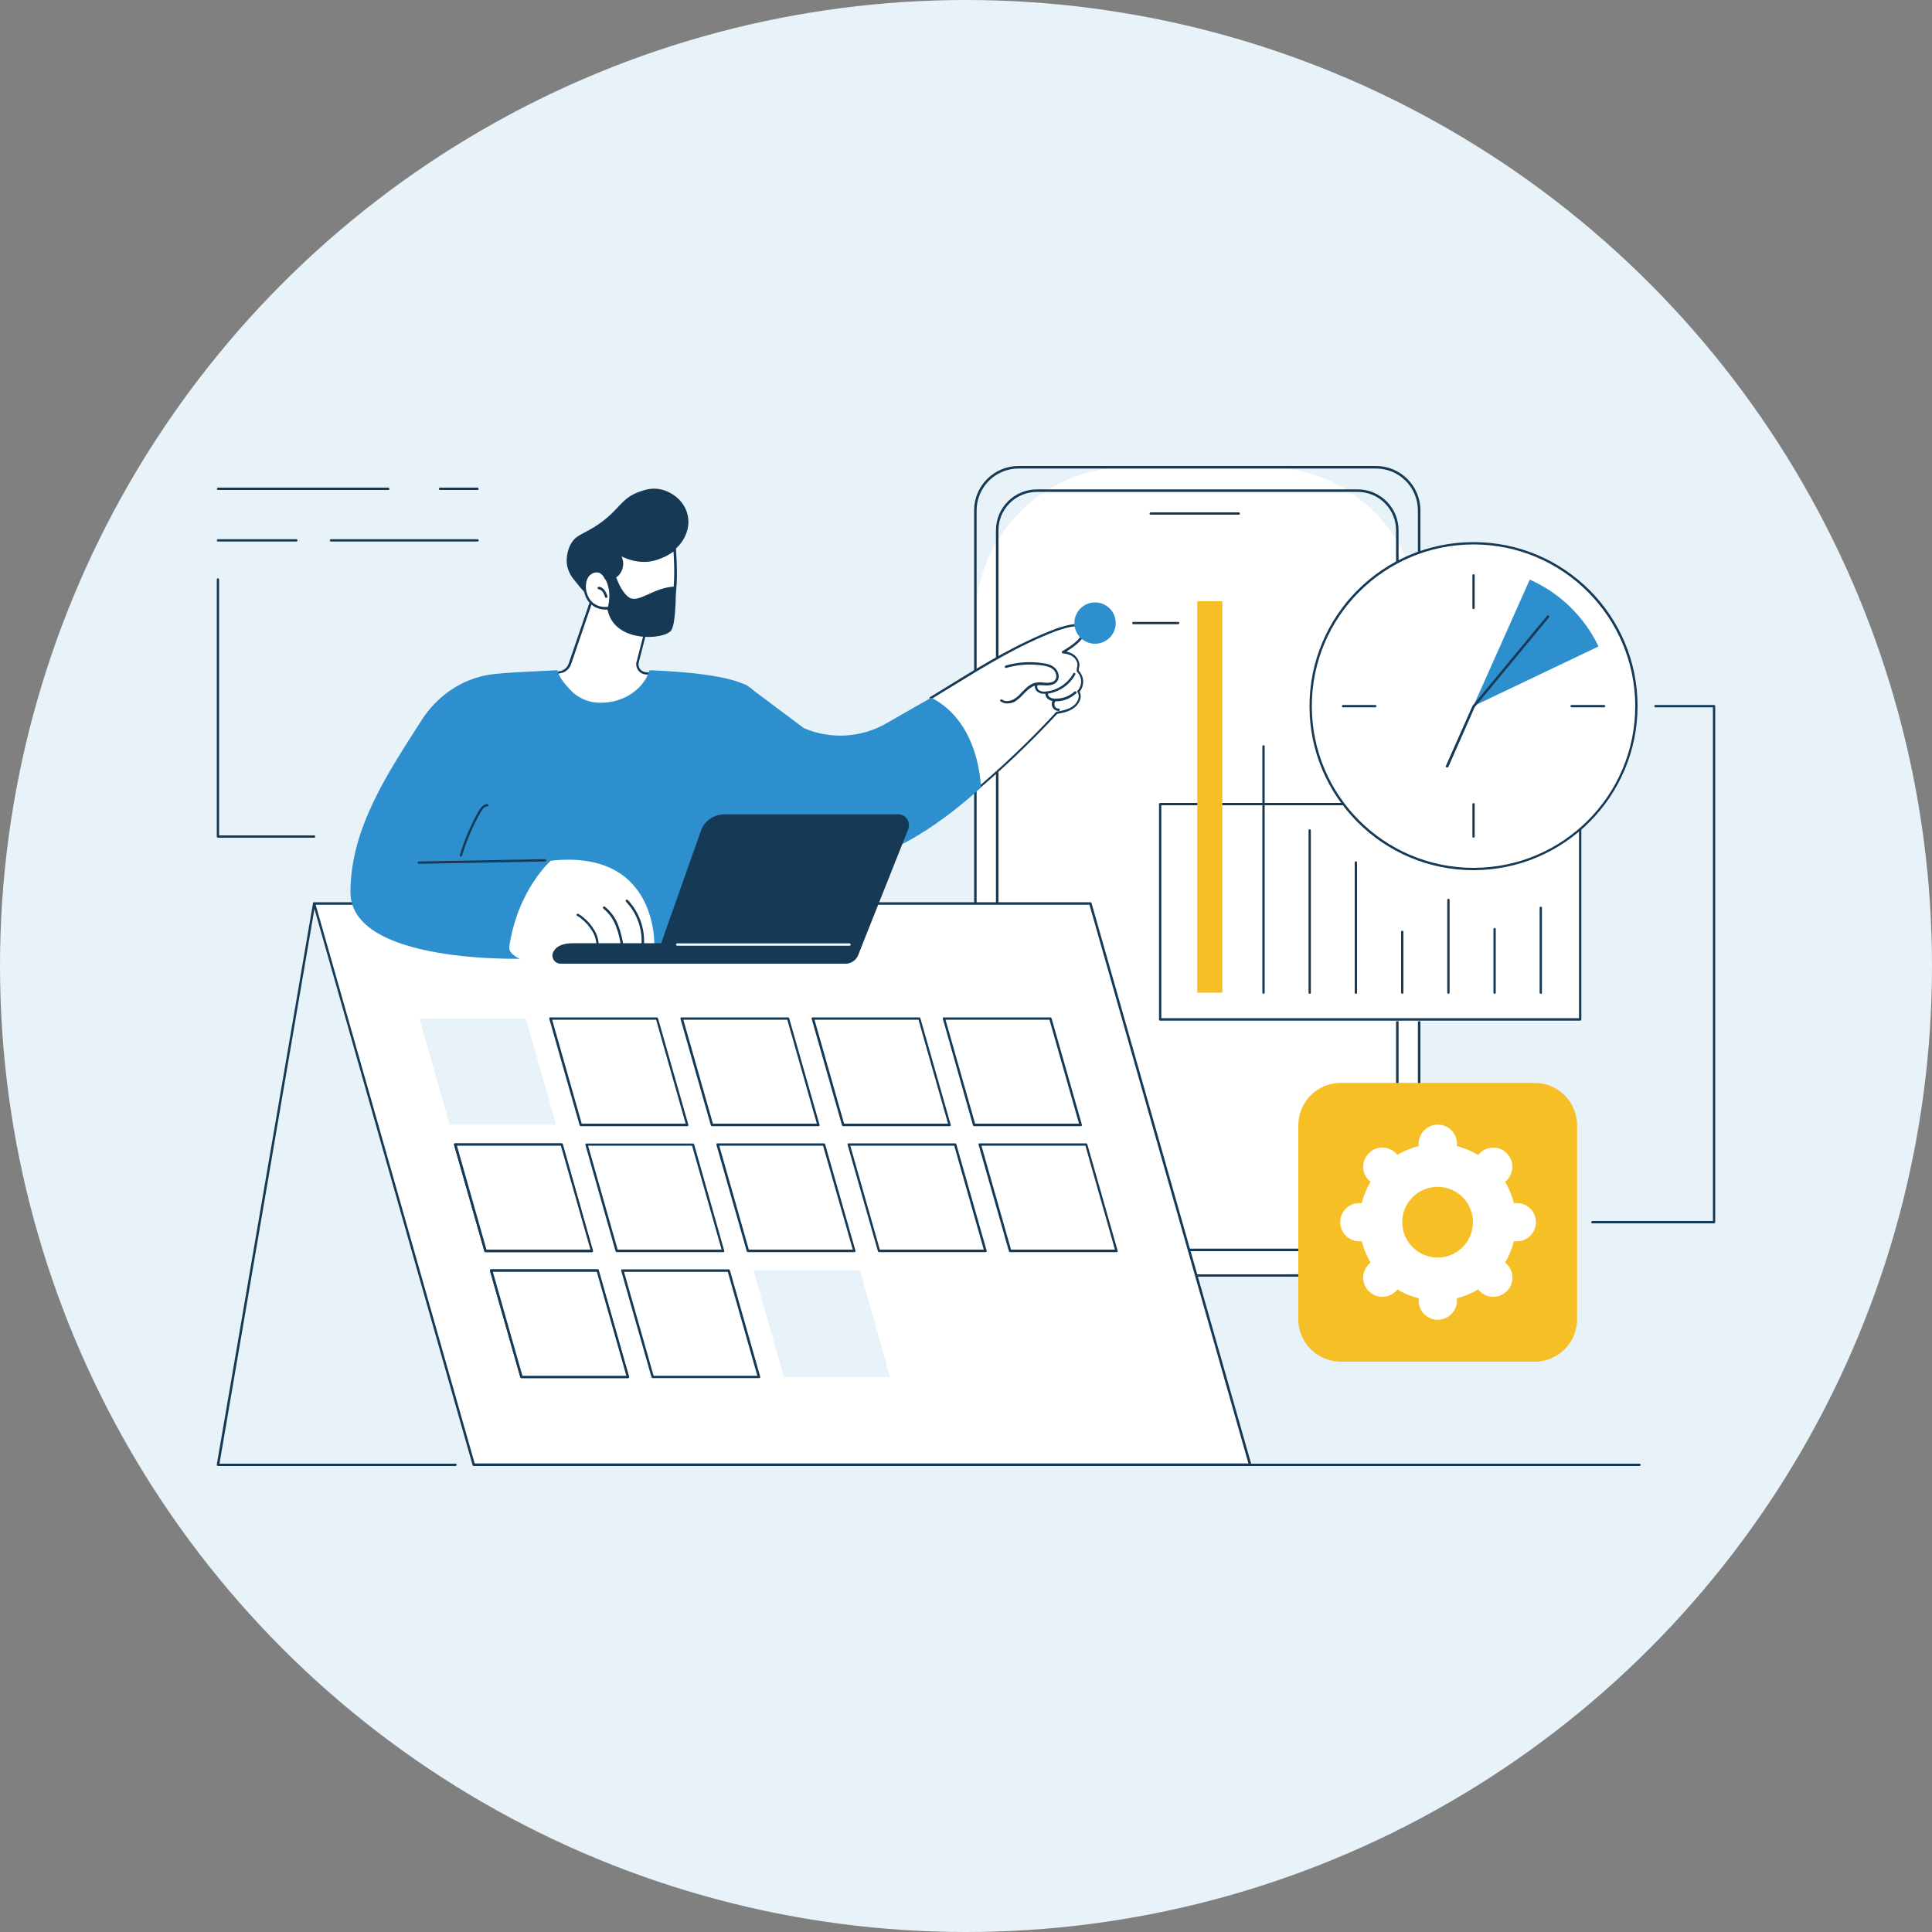 <?xml version="1.0" encoding="utf-8"?>
<!-- Generator: Adobe Illustrator 23.0.6, SVG Export Plug-In . SVG Version: 6.00 Build 0)  -->
<svg version="1.1" id="Livello_1" xmlns="http://www.w3.org/2000/svg" xmlns:xlink="http://www.w3.org/1999/xlink" x="0px" y="0px"
	 viewBox="0 0 1000 1000" style="enable-background:new 0 0 1000 1000;" xml:space="preserve">
<rect x="0" y="0" width="1000" height="1000" fill="#808080" stroke="none"/>
<style type="text/css">
	.st0{fill:#E7F2F9;}
	.st1{fill:#163A56;}
	.st2{fill:#FFFFFF;}
	.st3{fill:#F6BF26;}
	.st4{fill:#2E8FCE;}
</style>
<title>Tavola disegno 2</title>
<circle id="Ellisse_6" class="st0" cx="500" cy="500" r="500"/>
<path class="st1" d="M162.6,433.6h-49.8c-0.3,0-0.6-0.3-0.6-0.6V299.9c0-0.3,0.3-0.6,0.6-0.6s0.6,0.3,0.6,0.6v132.5h49.2
	c0.3,0,0.6,0.3,0.6,0.6S162.9,433.6,162.6,433.6z"/>
<path class="st2" d="M655.5,660.2h-71.7c-43.6,0-79-35.4-79-79V320.8c0-43.6,35.4-79,79-79h71.7c43.6,0,79,35.4,79,79v260.4
	C734.5,624.9,699.1,660.2,655.5,660.2z"/>
<path class="st1" d="M712.2,660.8h-185c-12.7,0-23-10.3-23-23V264.2c0-12.7,10.3-23,23-23h185c12.7,0,23,10.3,23,23v373.7
	C735.1,650.6,724.8,660.8,712.2,660.8z M527.2,242.5c-12,0-21.7,9.7-21.7,21.7v373.7c0,12,9.7,21.7,21.7,21.7h185
	c12,0,21.7-9.7,21.7-21.7V264.2c0-12-9.7-21.7-21.7-21.7L527.2,242.5z"/>
<path class="st2" d="M650.5,646.9h-61.7c-40.1,0-72.7-32.5-72.7-72.7V326.7c0-40.1,32.5-72.7,72.7-72.7h61.7
	c40.1,0,72.7,32.5,72.7,72.7v247.6C723.2,614.4,690.7,646.9,650.5,646.9z"/>
<path class="st1" d="M702.7,647.6h-166c-11.7,0-21.2-9.5-21.2-21.2V274.5c0-11.7,9.5-21.2,21.2-21.2h166c11.7,0,21.2,9.5,21.2,21.2
	v351.9C723.8,638.1,714.4,647.5,702.7,647.6z M536.7,254.6c-11,0-19.9,8.9-19.9,19.9v351.9c0,11,8.9,19.9,19.9,19.9h166
	c11,0,19.9-8.9,19.9-19.9V274.5c0-11-8.9-19.9-19.9-19.9L536.7,254.6z"/>
<path class="st1" d="M641.2,266.4h-45.6c-0.3,0-0.6-0.3-0.6-0.6s0.3-0.6,0.6-0.6h45.6c0.3,0,0.6,0.3,0.6,0.6
	S641.5,266.4,641.2,266.4z"/>
<path class="st1" d="M247.2,253.6h-19.5c-0.3,0-0.6-0.4-0.5-0.7c0-0.3,0.3-0.5,0.5-0.5h19.5c0.3,0,0.6,0.4,0.5,0.7
	C247.7,253.4,247.5,253.6,247.2,253.6z"/>
<path class="st1" d="M201,253.6h-88.2c-0.3,0-0.6-0.4-0.5-0.7c0-0.3,0.3-0.5,0.5-0.5H201c0.3,0,0.6,0.4,0.5,0.7
	C201.5,253.4,201.3,253.6,201,253.6z"/>
<path class="st1" d="M247.2,280.3h-75.9c-0.3,0-0.6-0.3-0.6-0.6s0.3-0.6,0.6-0.6h75.9c0.3,0,0.6,0.3,0.6,0.6
	S247.5,280.3,247.2,280.3L247.2,280.3z"/>
<path class="st1" d="M153.4,280.3h-40.6c-0.3,0-0.6-0.3-0.6-0.6s0.3-0.6,0.6-0.6h40.6c0.3,0,0.6,0.3,0.6,0.6c0,0,0,0,0,0
	C154,280,153.8,280.3,153.4,280.3z"/>
<polygon class="st2" points="564.4,467.6 162.6,467.6 245.2,758.2 647.1,758.2 "/>
<path class="st1" d="M647.1,758.8H245.2c-0.3,0-0.5-0.2-0.6-0.5L162,467.8c-0.1-0.3,0.1-0.7,0.4-0.8c0.1,0,0.1,0,0.2,0h401.8
	c0.3,0,0.5,0.2,0.6,0.5L647.7,758c0,0.2,0,0.4-0.1,0.5C647.4,758.7,647.2,758.8,647.1,758.8z M245.7,757.5h400.5l-82.3-289.2H163.4
	L245.7,757.5z"/>
<polygon class="st0" points="287.9,582.2 232.8,582.2 217.1,527.2 272.2,527.2 "/>
<polygon class="st2" points="355.7,582.2 300.7,582.2 285,527.2 340.1,527.2 "/>
<path class="st1" d="M355.7,582.9h-55.1c-0.3,0-0.5-0.2-0.6-0.5l-15.7-55.1c-0.1-0.2,0-0.4,0.1-0.5c0.1-0.2,0.3-0.3,0.5-0.2h55.1
	c0.3,0,0.5,0.2,0.6,0.5l15.7,55.1c0,0.2,0,0.4-0.1,0.5C356.1,582.8,355.9,582.9,355.7,582.9z M301.1,581.6h53.8l-15.3-53.8h-53.8
	L301.1,581.6z"/>
<polygon class="st2" points="423.6,582.2 368.5,582.2 352.9,527.2 407.9,527.2 "/>
<path class="st1" d="M423.6,582.9h-55.1c-0.3,0-0.5-0.2-0.6-0.5l-15.7-55.1c-0.1-0.2,0-0.4,0.1-0.5c0.1-0.2,0.3-0.3,0.5-0.2h55.1
	c0.3,0,0.5,0.2,0.6,0.5l15.7,55.1c0.1,0.2,0,0.4-0.1,0.5C424,582.8,423.8,582.9,423.6,582.9z M369,581.6h53.8l-15.3-53.8h-53.8
	L369,581.6z"/>
<polygon class="st2" points="491.5,582.2 436.4,582.2 420.8,527.2 475.8,527.2 "/>
<path class="st1" d="M491.5,582.9h-55.1c-0.3,0-0.5-0.2-0.6-0.5l-15.7-55.1c-0.1-0.2,0-0.4,0.1-0.5c0.1-0.2,0.3-0.3,0.5-0.2h55.1
	c0.3,0,0.5,0.2,0.6,0.5l15.7,55.1c0.1,0.2,0,0.4-0.1,0.5C491.9,582.8,491.7,582.9,491.5,582.9z M436.9,581.6h53.8l-15.3-53.8h-53.8
	L436.9,581.6z"/>
<polygon class="st2" points="559.3,582.2 504.3,582.2 488.6,527.2 543.7,527.2 "/>
<path class="st1" d="M559.3,582.9h-55.1c-0.3,0-0.5-0.2-0.6-0.5L488,527.3c-0.1-0.2,0-0.4,0.1-0.5c0.1-0.2,0.3-0.3,0.5-0.2h55.1
	c0.3,0,0.5,0.2,0.6,0.5l15.7,55.1c0.1,0.2,0,0.4-0.1,0.5C559.7,582.8,559.5,582.9,559.3,582.9z M504.7,581.6h53.8l-15.3-53.8h-53.8
	L504.7,581.6z"/>
<path class="st1" d="M306.4,648.1h-55.1c-0.3,0-0.5-0.2-0.6-0.5l-15.7-55.1c0-0.2,0-0.4,0.1-0.5c0.1-0.2,0.3-0.2,0.5-0.2h55.1
	c0.3,0,0.5,0.2,0.6,0.5l15.6,55.1c0,0.2,0,0.4-0.1,0.5C306.8,648,306.6,648.1,306.4,648.1z M251.8,646.8h53.8L290.3,593h-53.8
	L251.8,646.8z"/>
<polygon class="st2" points="306.4,647.5 251.4,647.5 235.7,592.4 290.8,592.4 "/>
<path class="st1" d="M306.4,648.1h-55.1c-0.3,0-0.5-0.2-0.6-0.5l-15.7-55.1c0-0.2,0-0.4,0.1-0.5c0.1-0.2,0.3-0.2,0.5-0.2h55.1
	c0.3,0,0.5,0.2,0.6,0.5l15.6,55.1c0,0.2,0,0.4-0.1,0.5C306.8,648,306.6,648.1,306.4,648.1z M251.8,646.8h53.8L290.3,593h-53.8
	L251.8,646.8z"/>
<polygon class="st2" points="374.3,647.5 319.2,647.5 303.6,592.4 358.6,592.4 "/>
<path class="st1" d="M374.3,648.1h-55.1c-0.3,0-0.5-0.2-0.6-0.5L303,592.6c0-0.2,0-0.4,0.1-0.5c0.1-0.2,0.3-0.2,0.5-0.2h55.1
	c0.3,0,0.5,0.2,0.6,0.5l15.6,55.1c0,0.2,0,0.4-0.1,0.5C374.7,648,374.5,648.1,374.3,648.1z M319.7,646.8h53.8L358.2,593h-53.8
	L319.7,646.8z"/>
<polygon class="st2" points="442.2,647.5 387.1,647.5 371.4,592.4 426.5,592.4 "/>
<path class="st1" d="M442.2,648.1h-55.1c-0.3,0-0.5-0.2-0.6-0.5l-15.7-55.1c0-0.2,0-0.4,0.1-0.5c0.1-0.2,0.3-0.2,0.5-0.2h55.1
	c0.3,0,0.5,0.2,0.6,0.5l15.7,55.1c0,0.2,0,0.4-0.1,0.5C442.5,648,442.4,648.1,442.2,648.1z M387.6,646.8h53.8L426,593h-53.7
	L387.6,646.8z"/>
<polygon class="st2" points="510,647.5 455,647.5 439.3,592.4 494.4,592.4 "/>
<path class="st1" d="M510,648.1h-55c-0.3,0-0.5-0.2-0.6-0.5l-15.7-55.1c-0.1-0.2,0-0.4,0.1-0.5c0.1-0.2,0.3-0.2,0.5-0.2h55.1
	c0.3,0,0.5,0.2,0.6,0.5l15.7,55.1c0,0.2,0,0.4-0.1,0.5C510.4,648,510.2,648.1,510,648.1z M455.4,646.8h53.8L493.9,593h-53.8
	L455.4,646.8z"/>
<polygon class="st2" points="577.9,647.5 522.8,647.5 507.2,592.4 562.2,592.4 "/>
<path class="st1" d="M577.9,648.1h-55.1c-0.3,0-0.5-0.2-0.6-0.5l-15.7-55.1c-0.1-0.2,0-0.4,0.1-0.5c0.1-0.2,0.3-0.2,0.5-0.2h55.1
	c0.3,0,0.5,0.2,0.6,0.5l15.7,55.1c0.1,0.2,0,0.4-0.1,0.5C578.3,648,578.1,648.1,577.9,648.1z M523.3,646.8h53.8L561.8,593H508
	L523.3,646.8z"/>
<polygon class="st2" points="325,712.7 269.9,712.7 254.3,657.6 309.3,657.6 "/>
<path class="st1" d="M325,713.3h-55.1c-0.3,0-0.5-0.2-0.6-0.5l-15.7-55.1c0-0.2,0-0.4,0.1-0.5c0.1-0.2,0.3-0.2,0.5-0.2h55.1
	c0.3,0,0.5,0.2,0.6,0.5l15.7,55.1c0,0.2,0,0.4-0.1,0.5C325.4,713.2,325.2,713.3,325,713.3z M270.4,712.1h53.8l-15.3-53.8h-53.8
	L270.4,712.1z"/>
<polygon class="st2" points="325,712.7 269.9,712.7 254.3,657.6 309.3,657.6 "/>
<path class="st1" d="M325,713.3h-55.1c-0.3,0-0.5-0.2-0.6-0.5l-15.7-55.1c0-0.2,0-0.4,0.1-0.5c0.1-0.2,0.3-0.2,0.5-0.2h55.1
	c0.3,0,0.5,0.2,0.6,0.5l15.7,55.1c0,0.2,0,0.4-0.1,0.5C325.4,713.2,325.2,713.3,325,713.3z M270.4,712.1h53.8l-15.3-53.8h-53.8
	L270.4,712.1z"/>
<polygon class="st2" points="392.9,712.7 337.8,712.7 322.1,657.6 377.2,657.6 "/>
<path class="st1" d="M392.9,713.3h-55.1c-0.3,0-0.5-0.2-0.6-0.5l-15.7-55.1c0-0.2,0-0.4,0.1-0.5c0.1-0.2,0.3-0.2,0.5-0.2h55.1
	c0.3,0,0.5,0.2,0.6,0.5l15.7,55.1c0,0.2,0,0.4-0.1,0.5C393.2,713.2,393.1,713.3,392.9,713.3z M338.3,712.1H392l-15.3-53.8H323
	L338.3,712.1z"/>
<polygon class="st0" points="460.7,712.7 405.7,712.7 390,657.6 445.1,657.6 "/>
<path class="st1" d="M235.7,758.8H112.8c-0.3,0-0.6-0.3-0.6-0.6c0,0,0-0.1,0-0.1l49.8-290.5c0.1-0.3,0.4-0.6,0.7-0.5
	c0.3,0.1,0.6,0.4,0.5,0.7l0,0l-49.6,289.8h122.2c0.3,0,0.6,0.3,0.6,0.6S236,758.8,235.7,758.8z"/>
<path class="st1" d="M848.6,758.8H604.5c-0.3,0-0.6-0.3-0.6-0.6c0,0,0,0,0,0c0-0.3,0.3-0.6,0.6-0.6h244.1c0.3,0,0.6,0.3,0.6,0.6
	S848.9,758.8,848.6,758.8z"/>
<path class="st3" d="M694,560.5h100.3c12.1,0,22,9.8,22,22v100.3c0,12.1-9.8,22-22,22H694c-12.1,0-22-9.8-22-22V582.5
	C672,570.3,681.8,560.5,694,560.5z"/>
<path class="st2" d="M693.7,632.6c0,5.4,4.4,9.9,9.9,9.9c0.4,0,0.8,0,1.2-0.1c1,3.9,2.5,7.6,4.6,11.1c-0.3,0.2-0.6,0.5-0.9,0.8
	c-3.9,3.9-3.9,10.1,0,14s10.1,3.9,14,0c0.3-0.3,0.5-0.6,0.8-0.9c3.4,2.1,7.2,3.6,11.1,4.6c-0.1,0.4-0.1,0.8-0.1,1.2
	c0,5.5,4.4,9.9,9.9,9.9c5.4,0,9.9-4.4,9.9-9.9c0-0.4,0-0.8-0.1-1.2c3.9-1,7.6-2.5,11.1-4.6c0.2,0.3,0.5,0.6,0.8,0.9
	c3.9,3.9,10.1,3.9,14,0s3.9-10.1,0-14c-0.3-0.3-0.6-0.5-0.9-0.8c2.1-3.4,3.6-7.2,4.6-11.1c0.4,0.1,0.8,0.1,1.2,0.1
	c5.4,0.2,10-4.1,10.2-9.6c0.2-5.4-4.1-10-9.6-10.2c-0.2,0-0.4,0-0.6,0c-0.4,0-0.8,0-1.2,0.1c-1-3.9-2.5-7.7-4.6-11.1
	c0.3-0.2,0.6-0.5,0.9-0.8c3.9-3.9,3.8-10.1,0-14c-3.9-3.9-10.1-3.8-14,0c-0.3,0.3-0.5,0.6-0.8,0.9c-3.5-2.1-7.2-3.6-11.1-4.6
	c0.1-0.4,0.1-0.8,0.1-1.2c0-5.5-4.4-9.9-9.9-9.9c-5.4,0-9.9,4.4-9.9,9.9c0,0.4,0,0.8,0.1,1.2c-3.9,1-7.7,2.5-11.1,4.6
	c-0.2-0.3-0.5-0.6-0.8-0.9c-3.9-3.9-10.1-3.9-14,0c-3.9,3.9-3.9,10.1,0,14l0,0c0.3,0.3,0.6,0.5,0.9,0.8c-2.1,3.5-3.6,7.2-4.6,11.1
	c-0.4-0.1-0.8-0.1-1.2-0.1C698.1,622.7,693.7,627.1,693.7,632.6z M725.8,632.6c0-10.1,8.2-18.3,18.3-18.3c10.1,0,18.3,8.2,18.3,18.3
	c0,10.1-8.2,18.3-18.3,18.3c0,0,0,0,0,0C734,650.9,725.8,642.7,725.8,632.6z"/>
<path class="st2" d="M306.7,309.5L295,343.6c-0.7,2.2-2.6,3.8-4.9,4.2l-5.2,1c0,0,13.5,29.4,36.4,24.5s17.8-24.5,17.8-24.5l-4.8-0.4
	c-2.6-0.2-4.5-2.5-4.3-5c0-0.3,0.1-0.5,0.1-0.8l5.4-21C335.5,321.7,313.5,303.9,306.7,309.5z"/>
<path class="st1" d="M316.2,374.6c-19.9,0-31.7-25.1-31.9-25.4c-0.1-0.3,0-0.7,0.3-0.8c0,0,0.1,0,0.1,0l5.2-1c2-0.4,3.7-1.9,4.4-3.8
	l11.7-34.2c0-0.1,0.1-0.2,0.2-0.3c7-5.9,28.7,11.5,29.6,12.2c0.2,0.2,0.3,0.4,0.2,0.6l-5.4,21c-0.5,2.2,0.8,4.4,3,4.9
	c0.2,0.1,0.4,0.1,0.6,0.1l4.8,0.4c0.3,0,0.5,0.2,0.5,0.5c0.1,0.3,2,8.2-2.4,15.3c-3.1,5-8.4,8.3-15.9,9.9
	C319.7,374.3,318,374.5,316.2,374.6z M285.9,349.4c2.3,4.4,15.2,27.7,35.3,23.4c7.1-1.5,12.2-4.7,15.1-9.3c3.6-5.8,2.7-12.2,2.3-14
	l-4.4-0.4c-2.9-0.2-5.1-2.8-4.9-5.7c0-0.3,0.1-0.6,0.2-0.9l5.3-20.6c-6.2-5-22.4-16-27.6-12.1l-11.6,34c-0.8,2.4-2.9,4.2-5.3,4.6
	L285.9,349.4z"/>
<path class="st1" d="M356,266.9c2,9.9-5.7,18.8-12.3,20.5l-0.7,0.2c-0.1,0.5-0.3,1-0.5,1.5c-2.6,5.7-10.1,8.5-16.4,7.9
	c-2.4,2.6-4.6,5.3-6.7,8.1c-8,11-13.7,6-22.1-4.8c-1.6-1.8-2.8-4-3.5-6.4c-1.6-6.1,1.2-11.5,1.6-12.2c2.7-5,6.2-4.9,13.9-10
	c11.7-7.9,11.9-13.9,22-17.3c2.7-0.9,6-2,10.2-1.2C347.5,254.3,354.4,259.1,356,266.9z"/>
<path class="st2" d="M314.7,314.8c0,0,5.7,13.1,20.5,10.7s15.2-21.3,13.9-41.4c-1.5,1.9-4.8,3.4-7.4,4.5
	c-10.7,4.5-20.3-1.4-21.7-2.2c2.5,2.9,2.6,7.1,0.4,10.2c-1.2,1.6-2.9,2.7-6.8,2.8c0,0-2.4-6.3-8-2.6S302,315.8,314.7,314.8z"/>
<path class="st1" d="M331.7,326.4c-11.1,0-16.3-8.9-17.3-10.9c-5.5,0.3-9.9-2.5-11.6-7.6c-1.6-4.6-0.5-9.6,2.5-11.5
	c1.4-1.1,3.3-1.5,5.1-1c1.6,0.7,3,1.9,3.7,3.5c3.6-0.1,5-1.3,5.9-2.5c2.1-2.9,1.9-6.8-0.4-9.5c-0.2-0.3-0.2-0.7,0.1-0.9
	c0.2-0.2,0.5-0.2,0.7-0.1l0.3,0.2c9.1,5.1,16.4,3.9,20.9,2c2.3-1,5.7-2.4,7.2-4.3c0.2-0.2,0.4-0.3,0.7-0.2c0.2,0.1,0.4,0.3,0.4,0.6
	c1.2,19,1.3,39.5-14.4,42C334.1,326.3,332.9,326.4,331.7,326.4z M314.7,314.1c0.2,0,0.5,0.1,0.6,0.4c0.2,0.5,5.7,12.6,19.8,10.3
	s14.6-21.3,13.5-39.3c-2,1.5-4.3,2.7-6.7,3.6c-4.5,1.9-11.5,3.1-20.2-1.1c1.4,2.9,1.1,6.4-0.8,9c-1.5,2.1-3.7,3-7.3,3
	c-0.3,0-0.5-0.2-0.6-0.4c0,0-1-2.5-3.1-3.2c-1.4-0.3-2.9,0-4,0.9c-2.5,1.6-3.4,6.1-2,10.1C304.6,309.6,307.2,314.8,314.7,314.1
	L314.7,314.1z"/>
<path class="st1" d="M313.8,309.5c-0.3,0-0.5-0.2-0.6-0.4c-0.3-1-0.7-1.9-1.2-2.7c-0.5-0.7-1.2-1.2-2.1-1.4c-0.3,0-0.6-0.3-0.6-0.7
	c0-0.3,0.3-0.6,0.7-0.6l0,0c1.2,0.2,2.3,0.8,3,1.9c0.6,0.9,1.1,1.9,1.4,3c0.1,0.3-0.1,0.7-0.4,0.8L313.8,309.5z"/>
<path class="st1" d="M317.4,293.9c0,0,2.4,10.5,7.6,14.9s12.9-5.1,24.8-5.2c0,0,0.3,18.5-2.3,22.6c-3.4,5.1-30,6.9-33.1-11
	c0,0,2.8-8.6-1.1-15.4L317.4,293.9z"/>
<path class="st4" d="M390.2,357.8c-6.8-9.1-45-10.5-54-10.9c-0.5,1.6-1.2,3.2-2.1,4.7c-2.7,4.3-6.6,7.6-11.2,9.6
	c-4.6,2.1-9.6,2.9-14.6,2.4c-4.9-0.5-9.5-2.7-12.9-6.3c-2.8-3-6-6.5-6.9-10.4c-8.2,0.5-27.5,1.1-35.1,2.3
	c-14.6,2.3-27.2,11.1-35.2,23.6c-17.4,27.2-36.8,55.9-36.8,89c0,37.6,90.4,34.4,90.4,34.4h88.1l11.6-29.9
	C371.4,466.2,413.6,389.4,390.2,357.8z"/>
<path class="st2" d="M479.5,370c0.6,7.6,2,15.1,4.3,22.3c1.2,3.8,2.6,7.6,4.4,11.2c1.8,3.5,3.8,6.9,6,10.1c0.6,0.9,1.2,1.8,1.9,2.6
	c18.3-14.2,35.4-30.1,51-47.3c16.3-3.2,11.4-11.1,11.4-11.1c5.5-6.8-0.4-10.3-0.4-10.3c2.4-10.1-7.5-10-7.5-10
	c11.3-6.8,22-21.4-6.8-10.2c-17,6.6-42,21.9-64.4,35.5C479.1,365.2,479.3,367.6,479.5,370z"/>
<path class="st1" d="M498.3,415.1c-0.1,0-0.3,0-0.4-0.1c-0.3-0.2-0.3-0.6-0.1-0.9c0.7-0.8,1.6-1.5,2.6-2c0.3-0.2,0.6-0.3,0.9-0.5
	c16-13.4,31.2-27.7,45.3-43c0.1-0.1,0.2-0.2,0.3-0.2c3.6-0.7,6.9-1.3,9.4-3.7c1.2-1.3,3-3.8,1.4-6.5c-0.2-0.2-0.1-0.6,0.1-0.8
	c2.4-2.6,2.4-6.7,0-9.3c-0.8-0.7-0.5-1.8-0.3-2.8c0.2-0.5,0.2-1.1,0.2-1.7c-1-4.4-5.1-5.2-7.5-5.4h-0.2l0,0c-0.1,0-0.1-0.1-0.2-0.1
	c-0.1,0-0.1-0.1-0.1-0.2l0,0c0-0.1-0.1-0.1-0.1-0.2l0,0c0,0,0-0.1,0-0.1l0,0c0-0.1,0-0.1,0-0.2l0,0c0-0.1,0.1-0.2,0.1-0.2l0.1-0.1
	l1-0.6c4.6-2.9,9.7-6.2,10.3-11.6c-0.3-0.3-0.6-0.5-0.9-0.6c-4-0.6-7.9,0.5-11.7,1.7l-1.5,0.5c-19.7,7.5-36.7,18-54.6,29
	c-3.4,2.1-6.9,4.2-10.3,6.3c-0.3,0.2-0.7,0.1-0.9-0.2c-0.2-0.3-0.1-0.7,0.2-0.8c0,0,0,0,0,0c3.5-2.1,7-4.2,10.3-6.3
	c18-11.1,35-21.5,54.9-29.1l1.5-0.5c3.9-1.2,8-2.4,12.3-1.7h0.2c0.7,0.3,1.3,0.8,1.7,1.4c0,0.1,0,0.2,0,0.3c-0.5,5.6-5.4,9.2-9.8,12
	c-0.1,0.2-0.3,0.3-0.5,0.4c3.6,0.7,6,2.8,6.7,6.2c0.1,0.7,0,1.5-0.2,2.2c-0.2,0.8-0.3,1.4,0,1.6c2.7,3,2.9,7.6,0.3,10.7
	c1.2,2.3,0.5,5.1-1.8,7.5c-2.7,2.6-6.3,3.4-9.8,4c-14.2,15.3-29.3,29.6-45.4,43l-0.1,0.1c-0.3,0.2-0.6,0.4-1,0.5
	c-0.9,0.4-1.6,1-2.2,1.7C498.6,414.9,498.4,415,498.3,415.1z"/>
<path class="st1" d="M521.3,364.1c-1.2,0-2.3-0.3-3.3-1c-0.3-0.2-0.4-0.5-0.3-0.8c0.2-0.3,0.5-0.4,0.8-0.3c0.1,0,0.1,0.1,0.1,0.1
	c1.9,1.4,4.5,0.7,6.2-0.2c1.6-1,3-2.3,4.2-3.7l1-1c1.6-1.6,3.7-3.5,6.4-3.9c1.3-0.2,2.5-0.2,3.8,0c0.5,0,1.1,0.1,1.6,0.1
	c1.4,0,3.3-0.1,4.3-1.4c1.3-1.6,0.5-4.3-1.1-5.6s-4.2-1.9-6.5-2.1c-5.9-0.7-11.9-0.3-17.6,1.4c-0.3,0.1-0.7-0.1-0.8-0.4
	c-0.1-0.3,0.1-0.7,0.4-0.8c0,0,0,0,0,0c5.9-1.7,12-2.2,18.1-1.4c2.6,0.3,5.2,0.7,7.2,2.4s3.1,5.2,1.2,7.4c-1.4,1.6-3.7,1.9-5.3,1.9
	c-0.6,0-1.2-0.1-1.7-0.1c-1.1-0.1-2.3-0.1-3.5,0c-2.3,0.4-4.3,2.1-5.8,3.6l-1,1c-1.3,1.5-2.8,2.8-4.5,3.9
	C524.3,363.7,522.8,364.1,521.3,364.1z"/>
<path class="st1" d="M540.5,359.1c-1.1,0-2.2-0.2-3.1-0.8c-1.6-0.9-2.2-2.8-1.4-4.4c0.2-0.3,0.6-0.4,0.8-0.2
	c0.3,0.2,0.4,0.6,0.2,0.9l0,0c-0.4,1,0,2.2,1,2.8c1.1,0.6,2.4,0.8,3.7,0.5c5.8-0.7,11-4.2,13.8-9.3c0.2-0.3,0.5-0.4,0.8-0.3
	c0.3,0.2,0.4,0.5,0.3,0.8c-3,5.5-8.5,9.2-14.7,10C541.4,359.1,541,359.1,540.5,359.1z"/>
<path class="st1" d="M546.7,363h-0.4c-1.3,0-2.5-0.3-3.6-1c-1.2-0.8-1.8-2.2-1.6-3.6c0.1-0.3,0.4-0.5,0.8-0.5s0.5,0.4,0.5,0.8
	c-0.1,0.9,0.3,1.8,1,2.2c0.9,0.5,1.9,0.8,2.9,0.7c3.6,0.1,7.2-1.2,9.9-3.7c0.3-0.2,0.7-0.1,0.9,0.1c0.2,0.2,0.2,0.6,0,0.8
	C554.2,361.5,550.5,363,546.7,363z"/>
<path class="st1" d="M548,368c-2,0-3.6-1.6-3.6-3.6c0-0.8,0.2-1.5,0.7-2.1c0.2-0.3,0.6-0.4,0.9-0.2c0.3,0.2,0.4,0.6,0.2,0.9
	c0,0,0,0,0,0.1c-0.5,0.7-0.6,1.7-0.2,2.5c0.4,0.8,1.2,1.2,2.1,1.2l0,0c0.3,0,0.6,0.4,0.5,0.7C548.5,367.7,548.3,367.9,548,368
	L548,368z"/>
<path class="st4" d="M482,361.1l-23.4,13.4c-13,7.4-28.7,8.3-42.5,2.4l-29.8-22.3c-6.8-3.9-32.8,7.2-34.1,12.5
	c-1.7,6.7-2.9,13.5-3.8,20.3c-0.8,6.2-1.2,12.5-0.9,18.8c0.2,3.6,0.6,7.2,1.1,10.8c8.2,4.9,61.6,35.3,100.8,26.5
	c27-6,58.3-35.9,58.3-35.9S507.5,374.1,482,361.1z"/>
<path class="st2" d="M263.6,490c-0.7,4.5,8,7.4,8,7.4h27l40.1-6.4c0,0,3.1-51.7-53.6-45.5C285.1,445.5,268,460.4,263.6,490z"/>
<path class="st1" d="M309.2,491.8L309.2,491.8c-0.4-0.1-0.7-0.4-0.6-0.7c0.4-3.1-0.3-6.2-1.9-8.9c-1.6-2.7-3.7-5.1-6.2-7
	c-0.5-0.5-1.1-0.8-1.7-1.1c-0.3-0.1-0.5-0.5-0.3-0.8c0,0,0,0,0,0c0.1-0.3,0.5-0.5,0.8-0.3c0,0,0,0,0,0c0.7,0.4,1.4,0.8,2,1.3
	c2.6,2,4.8,4.5,6.5,7.4c1.7,2.9,2.4,6.3,2,9.7C309.7,491.6,309.5,491.8,309.2,491.8z"/>
<path class="st1" d="M322.1,491.1c-0.3,0-0.6-0.2-0.6-0.5c-0.4-3.8-1.3-7.6-2.7-11.2c-1.3-3.6-3.6-6.7-6.5-9.1
	c-0.3-0.2-0.3-0.6-0.1-0.9s0.6-0.3,0.9-0.1l0,0c3.1,2.5,5.5,5.8,6.9,9.6c1.4,3.7,2.3,7.5,2.8,11.5
	C322.8,490.7,322.6,491,322.1,491.1C322.2,491,322.2,491,322.1,491.1L322.1,491.1z"/>
<path class="st1" d="M332.5,491.1L332.5,491.1c-0.4,0-0.7-0.3-0.6-0.7c0,0,0,0,0,0c1-8.7-1.9-17.4-7.9-23.7c-0.2-0.2-0.2-0.6,0-0.9
	c0,0,0,0,0,0c0.2-0.2,0.6-0.2,0.9,0c0,0,0,0,0,0c6.3,6.6,9.3,15.7,8.3,24.8C333.1,490.9,332.8,491.1,332.5,491.1z"/>
<path class="st1" d="M436.8,498.8H290.3c-0.9,0-1.7-0.2-2.5-0.7c-1.6-1.1-2.3-3.2-1.6-5c1.7-3.6,5.3-4.9,10.6-4.9h149.5l-1.9,5.3
	C443.3,496.7,440.2,498.8,436.8,498.8z"/>
<path class="st1" d="M437.6,498.8c2.9,0,5.6-1.8,6.6-4.5l25.9-65.1c1.1-2.9-0.2-6.1-3.1-7.3c-0.7-0.3-1.4-0.4-2.1-0.4h-90
	c-5.4,0-10.3,3.4-12.1,8.5l-24.3,68.7H437.6z"/>
<path class="st2" d="M439.7,489.5h-89.2c-0.3,0-0.6-0.3-0.6-0.6s0.3-0.6,0.6-0.6h89.2c0.3,0,0.6,0.3,0.6,0.6
	S440.1,489.5,439.7,489.5z"/>
<path class="st1" d="M216.7,447.1c-0.3,0-0.6-0.4-0.5-0.7c0-0.3,0.3-0.5,0.5-0.5l65.5-1.2c0.3,0,0.6,0.4,0.5,0.7
	c0,0.3-0.3,0.5-0.5,0.5L216.7,447.1z"/>
<path class="st1" d="M238.6,443.4h-0.2c-0.3-0.1-0.5-0.4-0.4-0.8c2.4-8,5.7-15.6,9.8-22.9c0.9-1.5,2.3-3.5,4.4-3.5
	c0.3,0,0.6,0.3,0.6,0.6c0,0,0,0,0,0c0,0.3-0.3,0.6-0.6,0.6c-1.1,0-2.2,0.9-3.3,2.8c-4.1,7.1-7.3,14.7-9.7,22.6
	C239.1,443.2,238.8,443.4,238.6,443.4z"/>
<circle class="st4" cx="566.8" cy="322.5" r="10.7"/>
<rect x="600.5" y="417.2" class="st2" width="217.4" height="111.4"/>
<path class="st1" d="M817.9,528.3H600.5c-0.3,0-0.6-0.3-0.6-0.6V416.2c0-0.3,0.3-0.6,0.6-0.6c0,0,0,0,0,0h217.4
	c0.3,0,0.6,0.3,0.6,0.6v111.4C818.5,528,818.2,528.3,817.9,528.3L817.9,528.3z M601.1,527h216.2V416.8H601.1V527z"/>
<ellipse transform="matrix(0.707 -0.707 0.707 0.707 -35.026 646.338)" class="st2" cx="762.7" cy="365.4" rx="84.3" ry="84.3"/>
<path class="st1" d="M762.7,450.4c-46.9,0-84.9-38-84.9-84.9s38-84.9,84.9-84.9c46.9,0,84.9,38,84.9,84.9c0,0,0,0,0,0
	C847.5,412.3,809.6,450.3,762.7,450.4z M762.7,281.8c-46.2,0-83.7,37.5-83.7,83.7c0,46.2,37.5,83.7,83.7,83.7
	c46.2,0,83.7-37.5,83.7-83.7c0,0,0,0,0,0C846.3,319.3,808.9,281.8,762.7,281.8L762.7,281.8z"/>
<path class="st1" d="M762.7,315.3c-0.3,0-0.6-0.3-0.6-0.6v-16.8c0-0.3,0.2-0.7,0.5-0.7c0.3,0,0.7,0.2,0.7,0.5c0,0.1,0,0.1,0,0.2
	v16.8C763.3,315,763,315.3,762.7,315.3z"/>
<path class="st1" d="M762.7,433.6c-0.3,0-0.6-0.3-0.6-0.6c0,0,0,0,0,0v-16.8c0-0.3,0.4-0.6,0.7-0.5c0.3,0,0.5,0.3,0.5,0.5V433
	C763.3,433.3,763,433.6,762.7,433.6z"/>
<path class="st1" d="M711.9,366.1h-16.8c-0.3,0-0.6-0.4-0.5-0.7c0-0.3,0.3-0.5,0.5-0.5h16.8c0.3,0,0.6,0.4,0.5,0.7
	C712.4,365.8,712.2,366,711.9,366.1z"/>
<path class="st1" d="M830.2,366.1h-16.8c-0.3,0-0.6-0.4-0.5-0.7c0-0.3,0.3-0.5,0.5-0.5h16.8c0.3,0,0.7,0.2,0.7,0.5s-0.2,0.7-0.5,0.7
	C830.3,366.1,830.3,366.1,830.2,366.1z"/>
<path class="st4" d="M827.4,334.6c-7.4-15.4-20-27.7-35.6-34.6l-29.2,65.5L827.4,334.6z"/>
<path class="st1" d="M748.9,397.2c-0.1,0-0.2,0-0.2,0c-0.3-0.1-0.5-0.5-0.3-0.8c0,0,0,0,0,0l13.8-31.1c0-0.1,0.1-0.1,0.1-0.1
	l38.5-46.5c0.2-0.3,0.6-0.3,0.9-0.1c0.3,0.2,0.3,0.6,0.1,0.9l0,0l-38.5,46.5l-13.7,31.1C749.4,397.1,749.2,397.2,748.9,397.2z"/>
<rect x="619.7" y="311.2" class="st3" width="13" height="202.6"/>
<path class="st1" d="M654,514.4c-0.3,0-0.6-0.3-0.6-0.6V386.3c0-0.3,0.3-0.6,0.6-0.6s0.6,0.3,0.6,0.6v127.5
	C654.6,514.2,654.3,514.4,654,514.4z"/>
<path class="st1" d="M677.9,514.4c-0.3,0-0.6-0.3-0.6-0.6v-84c0-0.3,0.3-0.6,0.6-0.6c0.3,0,0.6,0.3,0.6,0.6v84
	C678.5,514.2,678.3,514.4,677.9,514.4z"/>
<path class="st1" d="M701.8,514.4c-0.3,0-0.6-0.3-0.6-0.6v-67.4c0-0.3,0.3-0.6,0.6-0.6c0.3,0,0.6,0.3,0.6,0.6c0,0,0,0,0,0v67.4
	C702.5,514.2,702.2,514.4,701.8,514.4z"/>
<path class="st1" d="M725.8,514.4c-0.3,0-0.6-0.3-0.6-0.6v-31.5c0-0.3,0.3-0.6,0.6-0.6c0.3,0,0.6,0.3,0.6,0.6c0,0,0,0,0,0v31.5
	C726.4,514.2,726.1,514.4,725.8,514.4z"/>
<path class="st1" d="M749.7,514.4c-0.3,0-0.6-0.3-0.6-0.6v-48c0-0.3,0.3-0.6,0.6-0.6c0,0,0,0,0,0c0.3,0,0.6,0.3,0.6,0.6v48
	C750.3,514.2,750,514.4,749.7,514.4z"/>
<path class="st1" d="M773.6,514.4c-0.3,0-0.6-0.3-0.6-0.6V481c0-0.3,0.2-0.7,0.5-0.7c0.3,0,0.7,0.2,0.7,0.5c0,0.1,0,0.1,0,0.2v32.8
	C774.3,514.1,774,514.4,773.6,514.4C773.6,514.4,773.6,514.4,773.6,514.4z"/>
<path class="st1" d="M797.5,514.4c-0.3,0-0.6-0.3-0.6-0.6v-44c0-0.3,0.4-0.6,0.7-0.5c0.3,0,0.5,0.3,0.5,0.5v44
	C798.2,514.2,797.9,514.4,797.5,514.4z"/>
<path class="st1" d="M609.7,323.1h-23c-0.3,0-0.7-0.2-0.7-0.5s0.2-0.7,0.5-0.7c0.1,0,0.1,0,0.2,0h23c0.3,0,0.7,0.2,0.7,0.5
	s-0.2,0.7-0.5,0.7C609.8,323.1,609.7,323.1,609.7,323.1z"/>
<path class="st1" d="M887.2,633.2h-62.9c-0.3,0-0.7-0.2-0.7-0.5c0-0.3,0.2-0.7,0.5-0.7c0.1,0,0.1,0,0.2,0h62.3V366.1h-29.8
	c-0.3,0-0.6-0.4-0.5-0.7c0-0.3,0.3-0.5,0.5-0.5h30.4c0.3,0,0.6,0.3,0.6,0.6v267.1C887.8,632.9,887.6,633.2,887.2,633.2z"/>
</svg>
